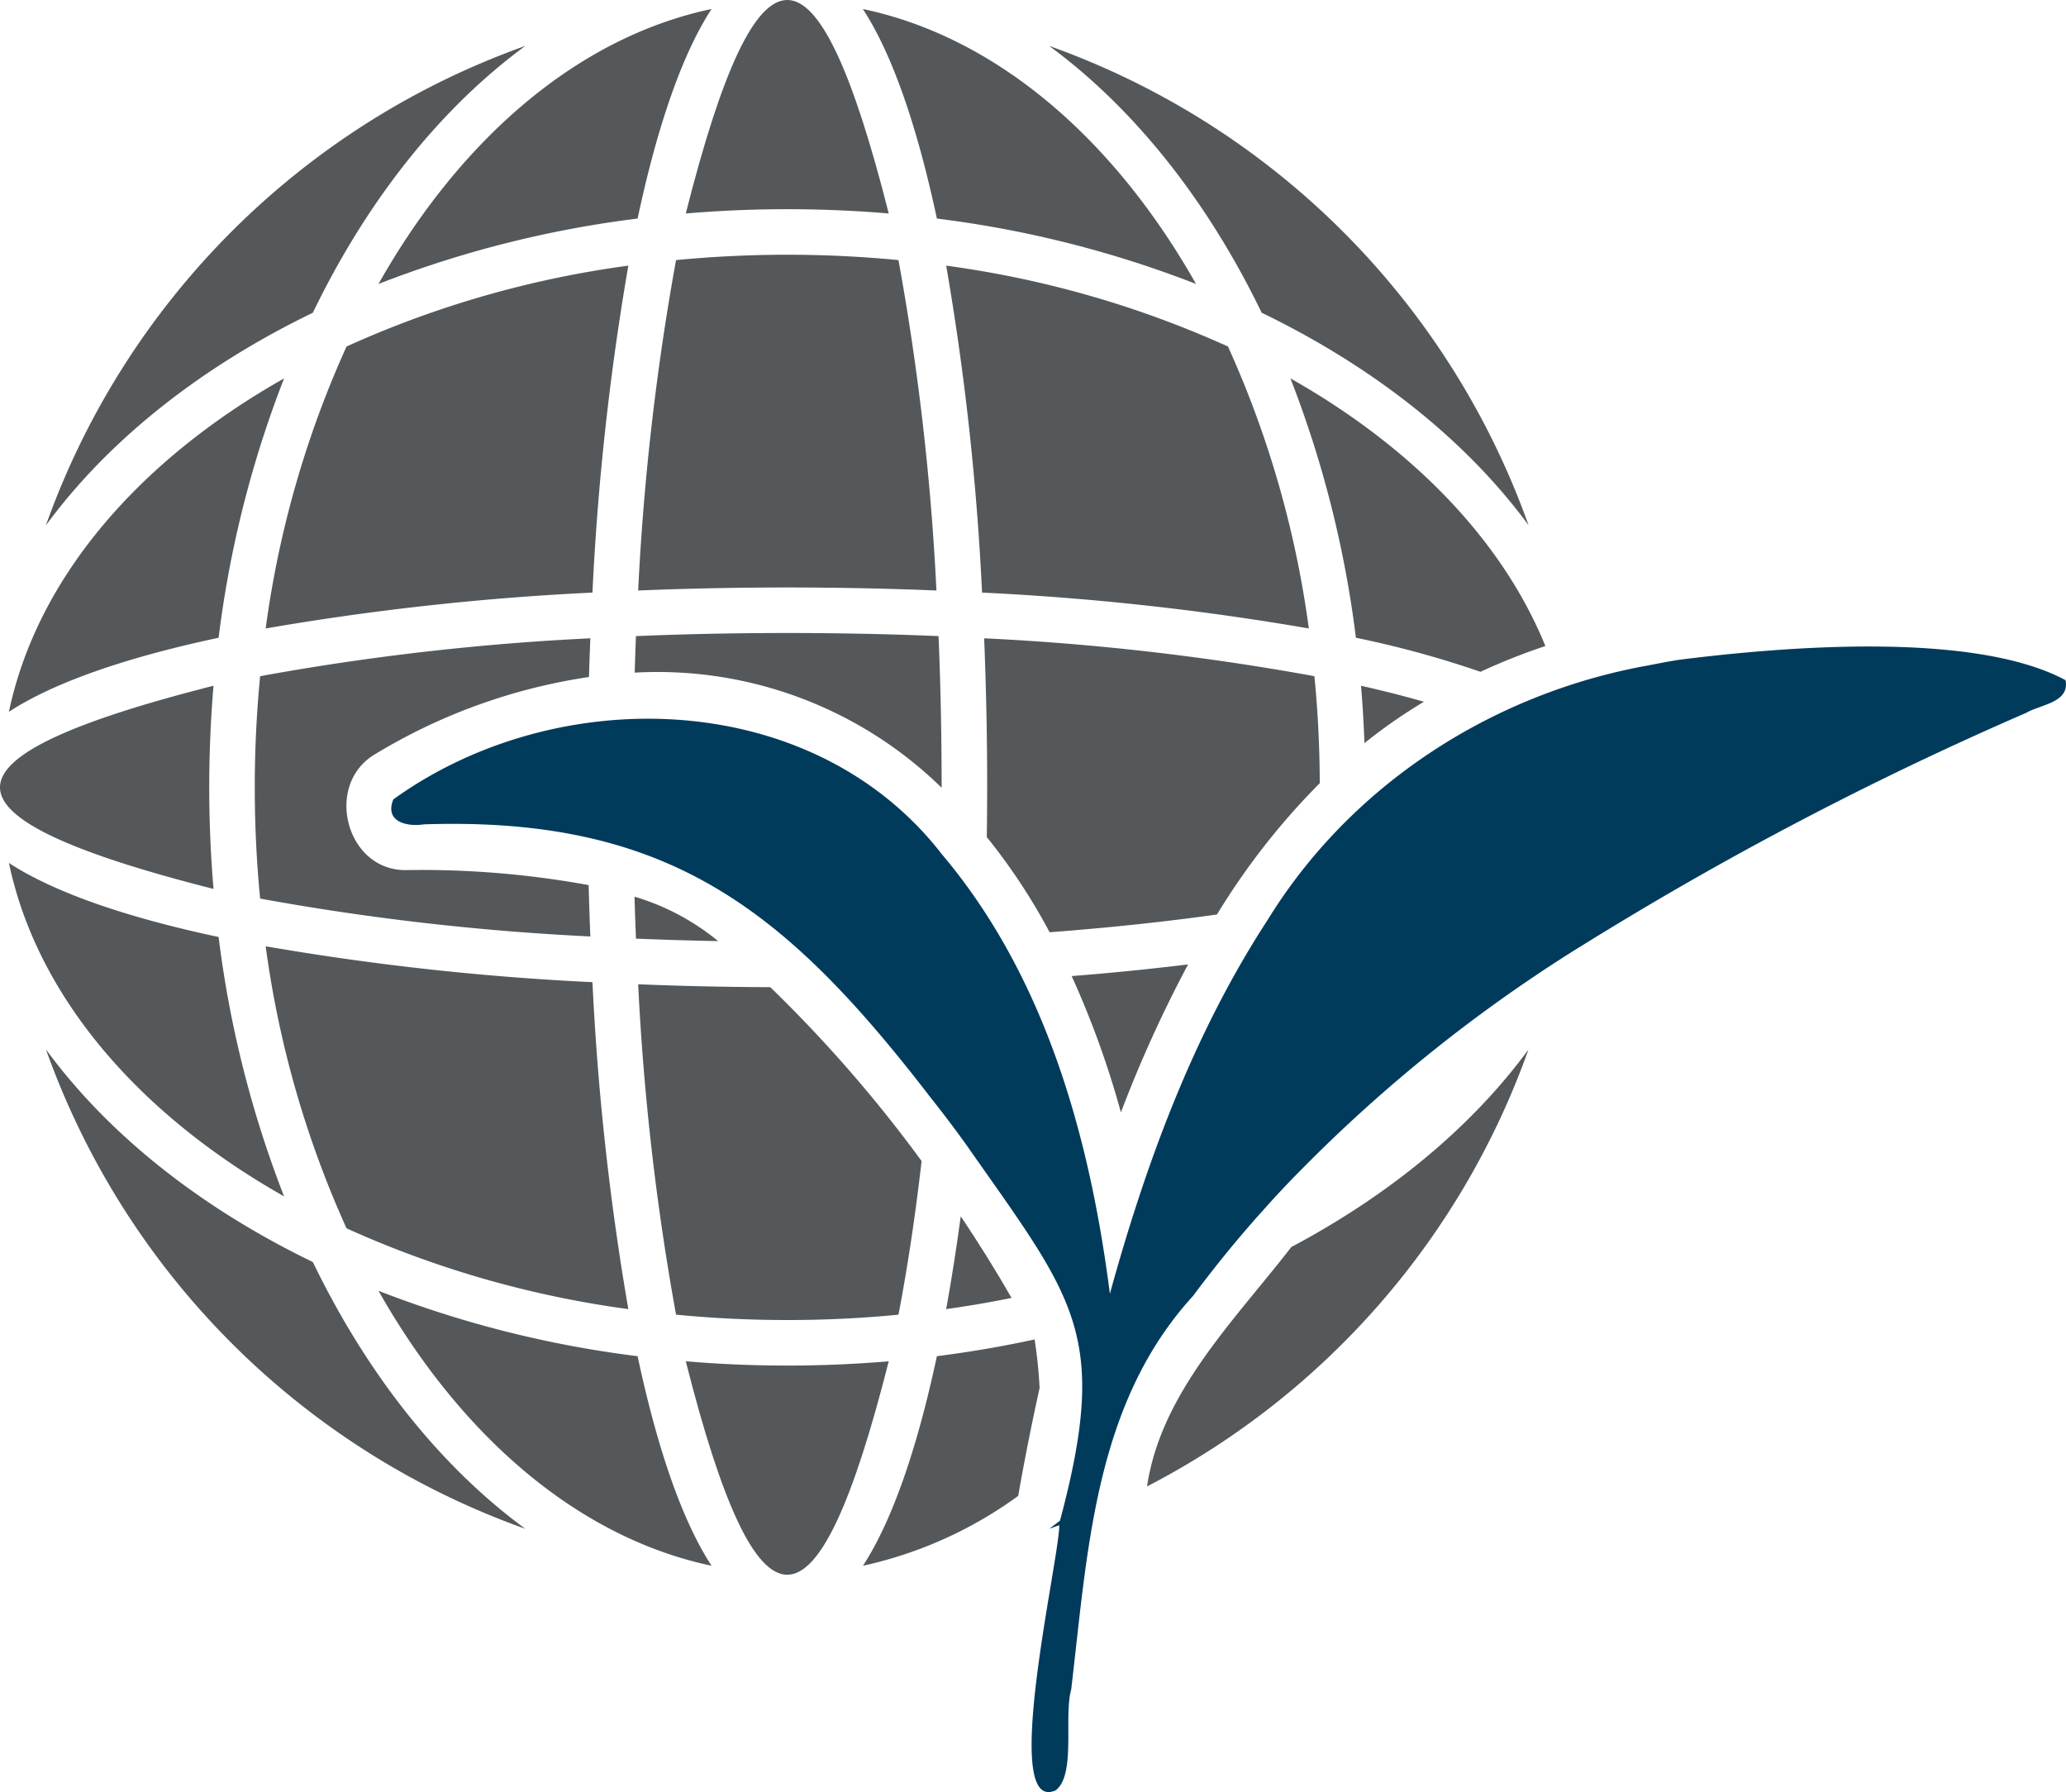 <svg xmlns="http://www.w3.org/2000/svg" xmlns:xlink="http://www.w3.org/1999/xlink" width="226.91" height="196.784" viewBox="0 0 226.91 196.784">

    <path id="Pfad_122" data-name="Pfad 122" d="M141.83,136.931c-6.283,8.11-14.316,15.988-15.85,26.29a86.693,86.693,0,0,0,41.89-47.97c-6.25,8.51-15.19,15.92-26.04,21.68" fill="#54585a"/>
    <path id="Pfad_123" data-name="Pfad 123" d="M123.11,122.151a139.3,139.3,0,0,1,7.38-16.25c-4.12.5-8.41.94-12.79,1.28a99.878,99.878,0,0,1,5.41,14.97" fill="#54585a"/>
    <path id="Pfad_124" data-name="Pfad 124" d="M86.46,149.951c-3.77,0-7.49-.16-11.14-.47,7.915,31.244,14.368,31.261,22.29,0-3.65.31-7.38.47-11.15.47" fill="#54585a"/>
    <path id="Pfad_125" data-name="Pfad 125" d="M69.69,98.461c.04,1.55.1,3.09.16,4.61q4.455.18,9.02.27a26.154,26.154,0,0,0-9.18-4.88" fill="#54585a"/>
    <path id="Pfad_126" data-name="Pfad 126" d="M86.46,144.951q6.225,0,12.22-.59c1-5.2,1.85-10.86,2.54-16.87A149.5,149.5,0,0,0,84.6,108.4c-4.86-.02-9.71-.12-14.51-.32a279.65,279.65,0,0,0,4.16,36.28c3.99.39,8.07.59,12.21.59" fill="#54585a"/>
    <path id="Pfad_127" data-name="Pfad 127" d="M103.92,143.751c2.43-.34,4.83-.75,7.18-1.23q-2.61-4.545-5.58-8.96c-.48,3.53-1.01,6.94-1.6,10.19" fill="#54585a"/>
    <path id="Pfad_128" data-name="Pfad 128" d="M114.18,152.421a51.031,51.031,0,0,0-.55-5.34q-5.235,1.14-10.73,1.84c-2.12,9.91-4.83,17.95-8.12,23.01a45.416,45.416,0,0,0,17.05-7.67c.686-3.912,1.472-7.89,2.35-11.84" fill="#54585a"/>
    <path id="Pfad_129" data-name="Pfad 129" d="M34.36,138.581c-12.33-5.96-22.44-13.98-29.31-23.34a86.724,86.724,0,0,0,52.64,52.63c-9.35-6.86-17.37-16.97-23.33-29.29" fill="#54585a"/>
    <path id="Pfad_130" data-name="Pfad 130" d="M41.57,141.741c9.06,16.01,21.96,27.11,36.58,30.19-3.3-5.06-6.01-13.1-8.12-23.01a118.351,118.351,0,0,1-28.46-7.18" fill="#54585a"/>
    <path id="Pfad_131" data-name="Pfad 131" d="M31.2,131.371a118.52,118.52,0,0,1-7.19-28.48c-9.92-2.11-17.97-4.83-23.03-8.13,3.08,14.64,14.2,27.55,30.22,36.61" fill="#54585a"/>
    <path id="Pfad_132" data-name="Pfad 132" d="M69.01,143.751a292.768,292.768,0,0,1-3.94-35.9,292.812,292.812,0,0,1-35.89-3.94,110.787,110.787,0,0,0,8.88,30.97,111.077,111.077,0,0,0,30.95,8.87" fill="#54585a"/>
    <path id="Pfad_133" data-name="Pfad 133" d="M34.36,34.341c5.96-12.32,13.98-22.43,23.34-29.3A86.762,86.762,0,0,0,5.04,57.691c6.87-9.36,16.99-17.38,29.32-23.35" fill="#54585a"/>
    <path id="Pfad_134" data-name="Pfad 134" d="M31.2,41.551C15.18,50.611,4.06,63.521.98,78.161c5.06-3.3,13.11-6.02,23.03-8.13a118.52,118.52,0,0,1,7.19-28.48" fill="#54585a"/>
    <path id="Pfad_135" data-name="Pfad 135" d="M69.01,29.171a110.746,110.746,0,0,0-30.95,8.88,110.717,110.717,0,0,0-8.88,30.96,292.814,292.814,0,0,1,35.89-3.94,292.547,292.547,0,0,1,3.94-35.9" fill="#54585a"/>
    <path id="Pfad_136" data-name="Pfad 136" d="M41.57,31.181A118.351,118.351,0,0,1,70.03,24c2.11-9.91,4.82-17.95,8.12-23.01-14.63,3.08-27.53,14.18-36.58,30.19" fill="#54585a"/>
    <path id="Pfad_137" data-name="Pfad 137" d="M86.46,22.971c3.77,0,7.5.16,11.15.47C89.7-7.8,83.236-7.829,75.32,23.441c3.65-.31,7.37-.47,11.14-.47" fill="#54585a"/>
    <path id="Pfad_138" data-name="Pfad 138" d="M102.85,64.841a277.805,277.805,0,0,0-4.17-36.28,127.009,127.009,0,0,0-24.43,0,279.651,279.651,0,0,0-4.16,36.28c10.83-.44,21.925-.44,32.76,0" fill="#54585a"/>
    <path id="Pfad_139" data-name="Pfad 139" d="M131.36,31.181C122.3,15.171,109.4,4.061,94.77.991c3.3,5.06,6.01,13.1,8.13,23.01a118.351,118.351,0,0,1,28.46,7.18" fill="#54585a"/>
    <path id="Pfad_140" data-name="Pfad 140" d="M138.57,34.341c12.32,5.96,22.43,13.98,29.31,23.33a86.764,86.764,0,0,0-52.65-52.63c9.35,6.87,17.38,16.98,23.34,29.3" fill="#54585a"/>
    <path id="Pfad_141" data-name="Pfad 141" d="M103.92,29.171a292.547,292.547,0,0,1,3.94,35.9,292.814,292.814,0,0,1,35.89,3.94,110.718,110.718,0,0,0-8.88-30.96,110.984,110.984,0,0,0-30.95-8.88" fill="#54585a"/>
    <path id="Pfad_142" data-name="Pfad 142" d="M144.95,86q-.015-5.985-.59-11.75a276.035,276.035,0,0,0-36.27-4.16c.291,7.211.4,14.565.29,21.83a66.14,66.14,0,0,1,6.9,10.45c6.44-.49,12.61-1.14,18.38-1.95A77.62,77.62,0,0,1,144.95,86" fill="#54585a"/>
    <path id="Pfad_143" data-name="Pfad 143" d="M154.59,78.181c.59-.38,1.19-.76,1.8-1.12-2.06-.6-4.35-1.18-6.91-1.76.18,2.08.3,4.18.38,6.3a57.221,57.221,0,0,1,4.73-3.42" fill="#54585a"/>
    <path id="Pfad_144" data-name="Pfad 144" d="M169.73,70.941c-4.74-11.65-14.67-21.85-28-29.39a118.519,118.519,0,0,1,7.19,28.48,109.352,109.352,0,0,1,13.68,3.74,67.394,67.394,0,0,1,7.13-2.83" fill="#54585a"/>
    <path id="Pfad_145" data-name="Pfad 145" d="M23.45,97.611a132.964,132.964,0,0,1,0-22.31c-31.251,7.934-31.282,14.372,0,22.31" fill="#54585a"/>
    <path id="Pfad_146" data-name="Pfad 146" d="M41.14,82.851a63.08,63.08,0,0,1,23.55-8.51c.04-1.42.09-2.84.15-4.25a276.035,276.035,0,0,0-36.27,4.16,126.905,126.905,0,0,0,0,24.42,276.035,276.035,0,0,0,36.27,4.16c-.08-1.87-.14-3.75-.19-5.64a102.055,102.055,0,0,0-19.9-1.65c-6.7.225-9.225-9.31-3.61-12.69" fill="#54585a"/>
    <path id="Pfad_147" data-name="Pfad 147" d="M69.71,73.861A44.644,44.644,0,0,1,103.42,86.5c0-5.652-.109-11.218-.34-16.65-10.8-.455-22.433-.455-33.23,0-.06,1.33-.1,2.66-.14,4.01" fill="#54585a"/>
    <path id="Pfad_148" data-name="Pfad 148" d="M226.86,74.691l-.01-.01c-10.038-5.369-30.721-3.712-42.43-2.23-1.168.177-2.318.414-3.47.63-17.13,3.093-32.651,13.13-41.79,28.04a.01.01,0,0,1-.01.01c-8.108,12.479-13.311,26.635-17.25,40.93-2.205-17.212-7.107-34.9-18.54-48.36v-.01C89.1,75.445,61.106,74.864,43.2,87.781c-.986,2.44,1.447,3.032,3.36,2.74,26.8-.89,39.663,9.308,55.41,29.69v.01q2.3,2.88,4.44,5.88v.01c11.621,16.578,15.464,20.455,10.01,40.87-.39.3-.78.6-1.17.89.37-.13.73-.26,1.09-.39.041,3.613-6.586,31.9-.391,29.11,2.253-1.721.861-8.141,1.7-11.06,1.815-15.208,2.538-31.36,13.379-43.22,0-.01.01-.01.01-.02a.01.01,0,0,0,.01-.01q3.547-4.766,7.51-9.2h.01q2.026-2.3,4.19-4.48a166.278,166.278,0,0,1,30.83-24.67h.01a374.148,374.148,0,0,1,48.93-25.65c1.566-.92,4.822-1.129,4.33-3.59" fill="#003b5c"/>

</svg>
